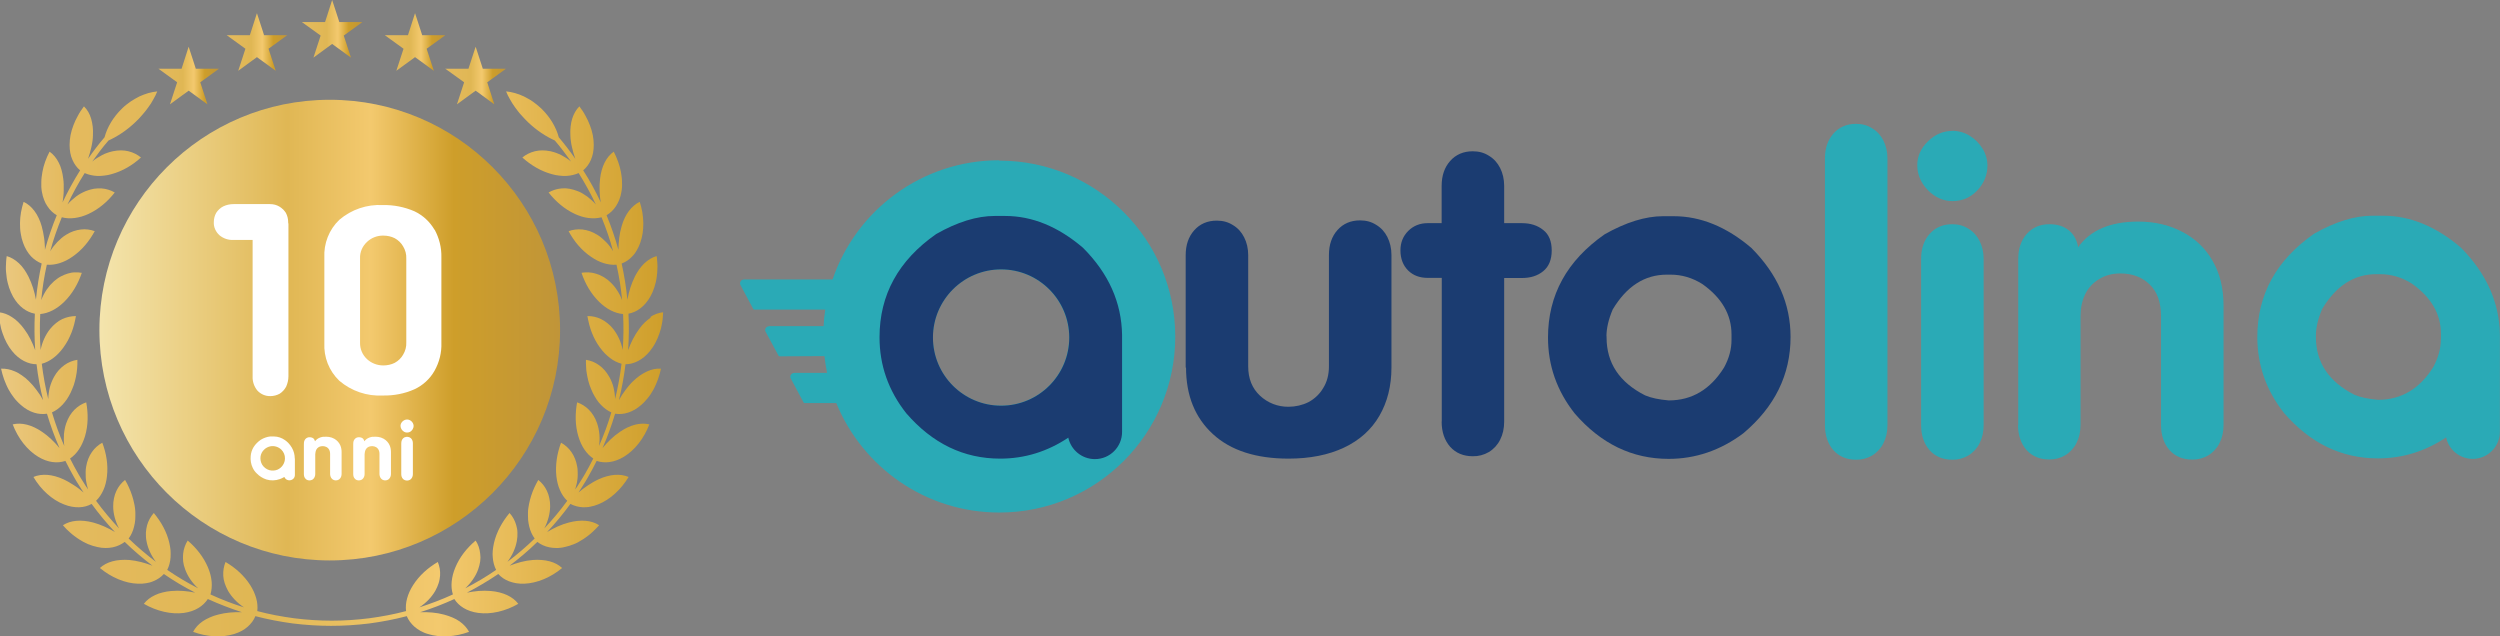 <?xml version="1.0" encoding="UTF-8"?><svg id="Ebene_1" xmlns="http://www.w3.org/2000/svg" xmlns:xlink="http://www.w3.org/1999/xlink" viewBox="0 0 208.72 53.1"><rect x="0" y="0" width="208.72" height="53.1" fill="#808080" stroke="none"/><defs><style>.cls-1{fill:url(#Unbenannter_Verlauf_2);}.cls-2{fill:url(#Unbenannter_Verlauf_8);}.cls-3{fill:url(#Unbenannter_Verlauf_6);}.cls-4{fill:url(#Unbenannter_Verlauf_7);}.cls-5{fill:#2aaab6;}.cls-6{fill:#1b3c71;}.cls-7{fill:#fff;}.cls-8{fill:url(#Unbenannter_Verlauf_6-3);}.cls-9{fill:url(#Unbenannter_Verlauf_6-5);}.cls-10{fill:url(#Unbenannter_Verlauf_6-2);}.cls-11{fill:url(#Unbenannter_Verlauf_6-4);}</style><linearGradient id="Unbenannter_Verlauf_6" x1="-1034.86" y1="-2573.38" x2="-1028.36" y2="-2573.38" gradientTransform="translate(832.41 2009.64) scale(.78)" gradientUnits="userSpaceOnUse"><stop offset="0" stop-color="#ebc982"/><stop offset="0" stop-color="#e4ba5e"/><stop offset=".41" stop-color="#e0b754"/><stop offset=".59" stop-color="#f3c96e"/><stop offset=".77" stop-color="#ce9e2a"/><stop offset="1" stop-color="#c09539"/></linearGradient><linearGradient id="Unbenannter_Verlauf_2" x1="-1067.3" y1="-2537.52" x2="-995.92" y2="-2537.52" gradientTransform="translate(832.41 2009.64) scale(.78)" gradientUnits="userSpaceOnUse"><stop offset="0" stop-color="#ebc982"/><stop offset=".1" stop-color="#e4ba5e"/><stop offset=".38" stop-color="#e0b754"/><stop offset=".66" stop-color="#f3c96e"/><stop offset="1" stop-color="#ce9e2a"/></linearGradient><linearGradient id="Unbenannter_Verlauf_6-2" x1="-1050.28" y1="-2568.37" x2="-1043.77" y2="-2568.37" xlink:href="#Unbenannter_Verlauf_6"/><linearGradient id="Unbenannter_Verlauf_6-3" x1="-1042.94" y1="-2571.96" x2="-1036.44" y2="-2571.96" xlink:href="#Unbenannter_Verlauf_6"/><linearGradient id="Unbenannter_Verlauf_6-4" x1="-1019.45" y1="-2568.37" x2="-1012.94" y2="-2568.37" xlink:href="#Unbenannter_Verlauf_6"/><linearGradient id="Unbenannter_Verlauf_6-5" x1="-1025.96" y1="-2571.96" x2="-1019.45" y2="-2571.96" xlink:href="#Unbenannter_Verlauf_6"/><linearGradient id="Unbenannter_Verlauf_7" x1="-1029.31" y1="-2541.08" x2="-1021.39" y2="-2541.08" gradientTransform="translate(832.41 2009.64) scale(.78)" gradientUnits="userSpaceOnUse"><stop offset="0" stop-color="#ebc982"/><stop offset="0" stop-color="#e4ba5e"/><stop offset=".23" stop-color="#fbf7d0"/><stop offset=".41" stop-color="#e0b754"/><stop offset=".59" stop-color="#f3c96e"/><stop offset=".77" stop-color="#ce9e2a"/><stop offset="1" stop-color="#c09539"/></linearGradient><linearGradient id="Unbenannter_Verlauf_8" x1="-1056.7" y1="-2541.13" x2="-1007.21" y2="-2541.13" gradientTransform="translate(832.41 2009.64) scale(.78)" gradientUnits="userSpaceOnUse"><stop offset="0" stop-color="#ebc982"/><stop offset="0" stop-color="#e4ba5e"/><stop offset="0" stop-color="#fbf7d0"/><stop offset="0" stop-color="#f8efc2"/><stop offset="0" stop-color="#f5e9b6"/><stop offset="0" stop-color="#f4e5af"/><stop offset="0" stop-color="#f4e5ae"/><stop offset=".41" stop-color="#e0b754"/><stop offset=".59" stop-color="#f3c96e"/><stop offset=".77" stop-color="#ce9e2a"/><stop offset="1" stop-color="#c09539"/></linearGradient></defs><g id="Ebene_2-2"><polygon class="cls-3" points="27.73 0 28.33 1.84 30.26 1.84 28.7 2.97 29.3 4.81 27.73 3.67 26.17 4.81 26.77 2.97 25.2 1.84 27.14 1.84 27.73 0"/><path class="cls-1" d="M54.36,26.49c-.17.12-.35.26-.52.42-.17.16-.33.35-.48.56-.39.53-.69,1.13-.92,1.77.07-1.02.08-2.04.03-3.05.69-.13,1.34-.58,1.82-1.42.13-.23.24-.48.33-.75.08-.26.16-.54.2-.83.02-.14.04-.29.05-.44.01-.15.02-.3.02-.45,0-.15,0-.3-.02-.46,0-.08-.01-.15-.02-.23,0-.08-.02-.15-.03-.23-.18.05-.36.13-.53.23-.17.1-.33.23-.49.37-.15.15-.3.32-.44.51-.07.1-.13.19-.19.3-.06.11-.13.22-.18.33-.07.15-.14.3-.2.45-.06.15-.12.31-.17.47-.1.32-.18.65-.24.98-.1-1.01-.26-2.02-.48-3.02.33-.12.63-.32.9-.61.14-.14.26-.3.36-.49.11-.18.21-.39.29-.62.09-.25.15-.51.2-.79.04-.28.06-.56.06-.86,0-.29-.04-.59-.08-.89-.05-.3-.13-.6-.22-.89-.34.16-.65.43-.91.77-.13.17-.24.36-.34.57-.1.21-.19.44-.26.69-.09.31-.16.64-.2.97-.02.16-.04.33-.05.5-.01.17-.01.34-.02.51-.27-.98-.6-1.95-.99-2.89.3-.18.57-.43.78-.75.11-.16.2-.35.28-.54.08-.2.14-.42.18-.66.01-.07.02-.13.03-.2,0-.07.01-.13.02-.2,0-.14.01-.27,0-.41,0-.28-.04-.56-.09-.85-.11-.58-.32-1.15-.6-1.7-.31.22-.57.53-.76.91-.1.19-.17.4-.24.62-.07.23-.11.47-.14.72-.02.16-.03.33-.04.49,0,.17,0,.33,0,.5,0,.17.02.34.03.5,0,.08.02.17.03.25.01.08.02.17.04.25-.43-.92-.92-1.82-1.47-2.68.27-.23.49-.52.64-.87.08-.18.14-.37.18-.58.04-.21.06-.43.06-.68,0-.27-.03-.54-.08-.81-.03-.14-.06-.28-.1-.41-.04-.14-.09-.27-.14-.41-.1-.28-.23-.54-.38-.81-.04-.07-.07-.13-.11-.2-.04-.07-.08-.13-.12-.19-.09-.13-.17-.25-.27-.38-.27.27-.47.62-.6,1.03-.12.4-.18.88-.15,1.39,0,.16.02.33.04.49.02.16.05.33.09.49.07.33.17.65.28.98-.43-.62-.89-1.22-1.38-1.8-.22-.83-.72-1.69-1.47-2.41-.22-.21-.46-.4-.7-.57-.12-.09-.24-.16-.37-.23-.12-.07-.25-.14-.37-.2-.25-.12-.5-.21-.75-.28-.25-.07-.5-.12-.74-.14.09.23.2.45.33.67.12.22.26.44.42.66.08.11.16.22.24.32.08.11.17.21.26.31.18.21.38.41.58.61.7.67,1.47,1.18,2.24,1.53.48.56.93,1.16,1.36,1.76-.26-.22-.54-.39-.82-.54-.14-.07-.29-.13-.44-.19-.15-.05-.3-.1-.45-.13-.48-.1-.92-.1-1.32,0-.4.1-.75.28-1.04.52.71.64,1.54,1.14,2.46,1.39.21.06.41.1.61.12.2.03.39.03.58.03.38-.02.73-.1,1.05-.24.53.85,1.02,1.73,1.44,2.63-.05-.06-.11-.13-.17-.19-.06-.06-.12-.12-.18-.17-.12-.11-.25-.22-.37-.31-.13-.09-.27-.18-.4-.26-.14-.08-.27-.15-.42-.2-.23-.09-.45-.15-.67-.19-.22-.04-.43-.05-.63-.03-.41.03-.78.15-1.11.34.59.75,1.33,1.39,2.19,1.79.19.09.39.16.58.22.19.06.38.1.57.12.37.05.74.03,1.08-.06.38.92.71,1.87.97,2.84-.08-.14-.18-.28-.28-.41-.1-.13-.2-.26-.32-.37-.23-.23-.46-.44-.73-.6-.21-.13-.42-.23-.62-.3-.21-.07-.42-.12-.62-.14-.41-.04-.79.01-1.15.14.45.84,1.07,1.59,1.86,2.13.18.12.35.23.53.32.18.09.36.16.54.22.36.11.72.16,1.07.13.22.98.38,1.97.47,2.96-.12-.31-.27-.61-.45-.87-.09-.13-.18-.26-.29-.38-.1-.12-.22-.23-.33-.33-.09-.08-.18-.16-.28-.22-.09-.07-.19-.13-.29-.18-.19-.11-.39-.19-.58-.24-.19-.06-.39-.09-.59-.1-.2,0-.39,0-.58.04.3.9.79,1.75,1.47,2.42.61.6,1.31.96,2,1.02.05,1,.04,2-.03,3-.13-.66-.41-1.26-.79-1.75-.15-.19-.32-.36-.49-.49-.17-.14-.35-.25-.53-.34-.37-.18-.76-.26-1.14-.25.02.12.04.24.07.35.03.12.05.23.08.35.03.12.06.23.1.34.04.11.07.23.12.34.09.22.18.44.3.65.12.21.23.41.38.6.13.18.26.33.4.48.14.14.29.27.44.39.3.23.63.39.96.48-.12.99-.3,1.98-.54,2.95,0-.17-.02-.33-.04-.5-.02-.16-.06-.32-.09-.48-.04-.16-.09-.31-.15-.45-.06-.15-.12-.29-.2-.42-.12-.21-.25-.4-.4-.57-.15-.17-.31-.31-.47-.42-.33-.24-.7-.38-1.08-.44,0,.12,0,.24,0,.36,0,.12.01.24.02.36,0,.12.02.24.04.35,0,.06.02.12.03.18.01.06.02.12.03.17.02.12.05.23.08.35.03.11.06.23.1.34.04.11.08.22.13.33.04.11.09.22.14.32.1.19.2.37.31.54.11.17.23.32.37.46.26.27.55.49.87.63-.14.48-.3.95-.47,1.42-.18.47-.36.94-.56,1.39.05-.33.06-.66.03-.98-.03-.32-.09-.63-.19-.92-.32-.93-.95-1.5-1.67-1.75-.17.94-.17,1.91.1,2.82.24.83.67,1.48,1.25,1.87-.22.45-.46.89-.71,1.32l-.19.32-.1.16-.1.16-.2.32-.21.31c.1-.32.17-.65.2-.96.01-.16.02-.32.01-.48,0-.08,0-.16-.01-.23,0-.08-.02-.16-.03-.23-.16-.97-.68-1.64-1.35-2.01-.33.89-.49,1.85-.39,2.8.03.21.06.42.11.61.05.19.11.38.19.55.15.35.35.65.61.89-.59.81-1.23,1.58-1.92,2.31.31-.59.48-1.23.49-1.85,0-.25-.02-.47-.07-.69-.05-.22-.11-.42-.2-.6-.17-.37-.43-.68-.72-.91-.12.21-.23.42-.33.64-.05.11-.1.22-.14.33-.02.06-.04.11-.06.17-.02.06-.04.11-.06.17-.04.11-.07.23-.1.34-.03.12-.06.23-.08.35-.02.12-.04.23-.06.35-.02.12-.03.24-.03.35,0,.11,0,.21,0,.32,0,.1,0,.21.01.31.02.2.05.39.1.58.09.37.24.7.45.98-.72.7-1.48,1.35-2.28,1.95.41-.53.68-1.14.79-1.74.04-.24.06-.47.05-.69,0-.22-.04-.43-.1-.63-.11-.39-.3-.74-.56-1.02-.61.73-1.09,1.59-1.3,2.51-.05.21-.08.42-.1.62-.02.2-.02.4,0,.58.03.38.12.73.28,1.04-.82.57-1.69,1.08-2.58,1.54.49-.46.87-1,1.08-1.58.08-.23.14-.46.17-.67.03-.22.03-.43,0-.64-.04-.41-.17-.78-.38-1.1-.73.62-1.34,1.38-1.7,2.26-.08.2-.15.39-.2.59-.05.19-.08.39-.1.58-.04.38,0,.74.1,1.07-.91.42-1.85.77-2.8,1.08.56-.37,1.02-.84,1.33-1.38.12-.21.21-.43.28-.64.07-.21.1-.42.12-.62.03-.41-.04-.79-.19-1.15-.82.48-1.55,1.13-2.06,1.93-.11.18-.22.36-.3.55-.08.18-.15.37-.2.55-.1.36-.13.73-.09,1.07-1.01.27-2.04.46-3.08.6-1.04.13-2.08.2-3.13.2-1.05,0-2.09-.07-3.13-.2-1.04-.14-2.07-.33-3.08-.6.04-.35.01-.71-.09-1.07-.05-.18-.12-.37-.2-.55-.08-.18-.18-.36-.3-.55-.51-.8-1.24-1.45-2.06-1.93-.15.36-.21.74-.19,1.15.01.2.05.41.12.62.07.21.16.42.28.64.31.53.77,1.01,1.33,1.38-.95-.3-1.89-.66-2.8-1.08.1-.33.13-.7.1-1.07-.02-.19-.05-.38-.1-.58-.05-.2-.12-.39-.2-.59-.37-.88-.97-1.64-1.7-2.26-.2.32-.34.7-.38,1.1-.02.2-.02.42,0,.64.03.22.08.44.17.67.21.58.59,1.13,1.08,1.58-.89-.46-1.75-.97-2.58-1.54.16-.31.25-.66.28-1.04.01-.19.01-.38,0-.58-.02-.2-.05-.4-.1-.62-.21-.93-.69-1.78-1.3-2.51-.25.29-.45.63-.56,1.02-.05.2-.09.41-.1.63,0,.22,0,.45.05.69.11.61.39,1.21.79,1.74-.8-.61-1.56-1.25-2.28-1.95.21-.28.36-.61.45-.98.05-.18.08-.38.1-.58,0-.1.01-.2.01-.31,0-.1,0-.21,0-.32,0-.12-.02-.24-.03-.35-.02-.12-.03-.24-.06-.35-.02-.12-.05-.23-.08-.35-.03-.12-.06-.23-.1-.34-.02-.06-.04-.11-.06-.17-.02-.06-.04-.11-.06-.17-.04-.11-.09-.22-.14-.33-.09-.22-.21-.43-.33-.64-.3.24-.55.54-.72.91-.09.18-.15.38-.2.6-.05.22-.07.45-.07.69,0,.62.18,1.26.49,1.85-.68-.73-1.33-1.5-1.92-2.31.25-.24.45-.54.61-.89.08-.17.14-.36.19-.55.05-.19.09-.4.11-.61.11-.95-.05-1.91-.39-2.8-.67.37-1.19,1.04-1.35,2.01-.01.08-.02.15-.03.23,0,.08-.01.16-.01.23,0,.16,0,.32.01.48.03.32.1.65.2.96l-.21-.31-.2-.32-.1-.16-.1-.16-.19-.32c-.25-.44-.49-.87-.71-1.32.58-.39,1-1.04,1.25-1.87.27-.91.27-1.89.1-2.82-.72.25-1.35.82-1.67,1.75-.1.29-.16.6-.19.92-.02.32-.02.65.03.98-.2-.46-.39-.92-.56-1.39-.17-.47-.33-.94-.47-1.42.32-.14.61-.36.87-.63.13-.14.25-.29.37-.46.11-.17.22-.35.31-.54.05-.11.1-.22.14-.32.05-.11.09-.22.13-.33.04-.11.07-.23.1-.34.03-.11.06-.23.08-.35.01-.06.02-.12.03-.17.01-.06.02-.12.03-.18.02-.12.03-.24.04-.35.01-.12.02-.24.02-.36,0-.12,0-.24,0-.36-.38.06-.75.2-1.08.44-.17.12-.32.26-.47.42-.15.17-.28.35-.4.57-.08.14-.14.28-.2.42-.06.15-.11.3-.15.45-.04.16-.07.32-.09.48-.03.16-.03.33-.04.5-.24-.97-.42-1.96-.54-2.95.34-.09.66-.25.96-.48.15-.11.3-.24.44-.39.14-.14.27-.3.4-.48.14-.19.26-.39.38-.6.11-.21.21-.43.3-.65.04-.11.08-.22.12-.34.04-.11.07-.23.1-.34.03-.12.05-.23.08-.35.03-.12.05-.23.07-.35-.38,0-.77.08-1.14.25-.19.09-.36.2-.53.34-.17.14-.34.3-.49.49-.38.48-.66,1.09-.79,1.75-.07-1-.08-2-.03-3,.69-.06,1.39-.42,2-1.02.68-.67,1.16-1.51,1.47-2.42-.19-.03-.38-.05-.58-.04-.2,0-.39.04-.59.1-.2.06-.39.14-.58.24-.1.05-.19.11-.29.18-.09.07-.19.14-.28.22-.11.1-.22.21-.33.33-.1.12-.2.25-.29.38-.18.27-.33.56-.45.87.1-1,.25-1.99.47-2.96.35.03.71-.02,1.07-.13.18-.06.36-.13.54-.22.18-.09.36-.2.53-.32.79-.54,1.4-1.29,1.86-2.13-.36-.13-.75-.19-1.15-.14-.2.02-.41.07-.62.14-.21.07-.41.17-.62.3-.27.16-.5.37-.73.6-.11.12-.21.24-.32.37-.1.13-.2.27-.28.41.26-.97.59-1.91.97-2.84.34.09.7.11,1.08.06.19-.02.37-.07.57-.12.19-.06.39-.13.58-.22.86-.4,1.6-1.03,2.19-1.79-.33-.19-.71-.31-1.11-.34-.2-.01-.42,0-.63.03-.22.04-.44.1-.67.19-.15.06-.28.13-.42.2-.14.08-.27.16-.4.26-.13.1-.25.2-.37.31-.06.06-.12.11-.18.17-.06.06-.11.12-.17.19.43-.91.91-1.79,1.44-2.63.32.14.67.22,1.05.24.19,0,.38,0,.58-.03.2-.02.41-.06.61-.12.92-.25,1.76-.75,2.46-1.39-.29-.24-.64-.42-1.04-.52-.4-.1-.84-.1-1.32,0-.15.03-.3.08-.45.13-.15.05-.3.11-.44.19-.28.15-.57.32-.82.54.43-.61.87-1.2,1.36-1.76.77-.35,1.54-.86,2.24-1.53.21-.2.41-.4.58-.61.09-.11.18-.21.26-.31.08-.11.16-.21.24-.32.16-.21.3-.43.42-.66.13-.22.24-.44.33-.67-.24.03-.49.07-.74.14-.25.07-.5.17-.75.28-.12.06-.25.13-.37.2-.12.07-.25.15-.37.23-.24.17-.48.35-.7.57-.75.72-1.25,1.58-1.47,2.41-.49.57-.95,1.18-1.38,1.8.11-.32.21-.65.28-.98.03-.16.07-.33.09-.49.02-.16.04-.33.04-.49.03-.51-.03-.98-.15-1.39-.12-.41-.32-.76-.6-1.03-.09.12-.18.25-.27.38-.04.06-.08.13-.12.19-.04.07-.08.13-.11.2-.15.27-.28.53-.38.81-.05.14-.1.27-.14.41-.04.14-.07.28-.1.41-.05.27-.08.54-.08.81,0,.24.02.47.06.68.04.21.1.41.18.58.16.36.37.65.64.87-.54.86-1.03,1.76-1.47,2.68.01-.08.03-.17.04-.25.01-.08.02-.17.03-.25.02-.17.03-.34.03-.5,0-.17,0-.33,0-.5,0-.16-.02-.33-.04-.49-.03-.26-.08-.5-.14-.72-.06-.23-.14-.43-.24-.62-.19-.38-.45-.69-.76-.91-.29.55-.5,1.13-.6,1.7-.05.29-.09.57-.09.85,0,.14,0,.28,0,.41,0,.07.01.13.02.2,0,.07.02.13.03.2.04.24.1.46.18.66.07.2.17.38.28.54.21.33.48.57.78.75-.39.94-.72,1.91-.99,2.89,0-.17,0-.34-.02-.51,0-.17-.03-.34-.05-.5-.04-.33-.12-.66-.2-.97-.07-.25-.16-.48-.26-.69-.1-.21-.21-.4-.34-.57-.25-.34-.56-.61-.91-.77-.09.3-.17.6-.22.89-.05.3-.08.6-.08.89,0,.29.01.58.06.86.04.28.11.54.2.79.08.23.18.43.29.62.11.18.23.35.36.49.27.28.57.48.9.61-.22.99-.38,2-.48,3.02-.06-.34-.14-.67-.24-.98-.05-.16-.11-.32-.17-.47-.06-.15-.13-.3-.2-.45-.06-.12-.12-.23-.18-.33-.06-.11-.13-.21-.19-.3-.13-.19-.28-.36-.44-.51-.16-.15-.32-.27-.49-.37-.17-.1-.35-.18-.53-.23-.01.08-.02.15-.03.23,0,.08-.01.15-.02.23,0,.15-.02.31-.02.46,0,.15,0,.3.02.45.01.15.03.3.05.44.04.29.12.57.2.83.09.26.2.51.33.75.48.84,1.13,1.29,1.82,1.42-.05,1.02-.04,2.04.03,3.05-.23-.64-.53-1.25-.92-1.77-.15-.21-.31-.39-.48-.56s-.34-.31-.52-.42c-.35-.24-.73-.38-1.11-.42,0,.15.01.31.03.46.01.15.04.3.06.45.03.15.06.3.09.44.04.14.08.29.13.42.09.28.21.54.34.79.13.25.28.47.45.68.15.19.31.35.48.49.17.14.33.25.51.34.35.18.7.27,1.05.27.12,1.01.3,2.02.55,3-.08-.15-.17-.29-.26-.44-.09-.14-.19-.28-.29-.41-.1-.13-.2-.26-.31-.39-.11-.12-.22-.24-.34-.36-.18-.18-.38-.34-.57-.47-.19-.13-.38-.25-.58-.33-.39-.17-.78-.25-1.16-.23.03.15.07.3.11.45s.09.29.14.44c.05.14.11.28.17.42.03.07.06.14.09.2.03.07.07.13.1.2.07.13.14.25.22.37.08.12.16.23.25.35.09.11.17.22.27.31.09.1.19.19.29.28.18.16.36.29.55.4.19.11.37.19.56.25.37.12.74.14,1.08.09.14.49.31.97.48,1.45.18.48.36.95.57,1.42-.22-.26-.44-.51-.69-.74-.24-.23-.5-.44-.77-.62-.85-.58-1.7-.8-2.45-.62.44,1.16,1.21,2.15,2.12,2.7.82.5,1.62.57,2.28.35.22.46.47.9.72,1.35l.19.33.1.16.1.16.2.32.21.32c-.26-.22-.52-.43-.81-.61-.14-.09-.28-.18-.42-.26-.07-.04-.15-.08-.22-.12-.07-.04-.15-.07-.22-.11-.94-.43-1.82-.5-2.52-.2.63,1.07,1.56,1.91,2.55,2.29.22.09.44.15.65.19.21.04.41.05.61.05.39-.01.74-.11,1.05-.28.6.82,1.25,1.61,1.95,2.35-.58-.35-1.2-.63-1.83-.8-1-.26-1.87-.19-2.52.23.2.24.42.45.65.65.11.1.23.19.35.28.06.04.12.09.18.13.06.04.12.08.18.12.12.08.25.15.37.22.13.07.26.13.38.18.13.05.26.1.39.14.13.04.26.07.39.1.12.02.23.04.34.06.11.01.22.02.33.02.21,0,.42-.02.61-.06.38-.08.71-.24.99-.45.73.71,1.51,1.37,2.32,1.99-.64-.25-1.29-.42-1.94-.48-.26-.02-.5-.02-.74,0-.23.02-.45.05-.66.11-.41.11-.77.3-1.05.56.95.79,2.11,1.28,3.17,1.31.24.01.47,0,.68-.04.21-.03.41-.08.59-.16.36-.14.66-.35.9-.61.84.58,1.72,1.1,2.62,1.56-.67-.14-1.34-.2-1.99-.14-.26.02-.5.06-.73.12-.23.05-.44.13-.63.22-.39.18-.71.42-.94.73,1.08.62,2.29.9,3.34.76.96-.13,1.62-.58,2-1.16.93.42,1.88.79,2.85,1.1-.68-.02-1.35.03-1.99.2-.25.06-.48.14-.7.24-.21.09-.41.2-.59.32-.35.24-.62.54-.8.88,1.17.43,2.41.5,3.43.18.23-.07.44-.16.63-.26.19-.1.35-.22.5-.35.29-.26.51-.55.64-.88,1.03.27,2.08.47,3.13.61,1.06.13,2.12.2,3.19.2,1.06,0,2.13-.07,3.19-.2,1.06-.14,2.1-.34,3.13-.61.13.32.35.62.64.88.15.13.31.24.5.35.19.1.4.2.63.26,1.01.32,2.26.25,3.43-.18-.18-.34-.45-.63-.8-.88-.18-.12-.37-.23-.59-.32-.21-.09-.45-.17-.7-.24-.63-.17-1.31-.22-1.99-.2.97-.31,1.92-.67,2.85-1.1.37.59,1.04,1.03,2,1.16,1.05.14,2.27-.14,3.34-.76-.23-.3-.55-.55-.94-.73-.19-.09-.4-.16-.63-.22-.23-.06-.47-.1-.73-.12-.65-.06-1.32,0-1.99.14.9-.47,1.78-.99,2.62-1.56.23.26.53.47.9.61.18.07.38.12.59.16.21.03.44.05.68.04,1.06-.04,2.21-.52,3.16-1.31-.28-.26-.63-.45-1.05-.56-.21-.06-.43-.09-.66-.11-.23-.02-.48-.02-.74,0-.65.05-1.3.23-1.94.48.81-.62,1.59-1.27,2.32-1.99.27.21.6.37.99.45.19.04.39.06.61.06.11,0,.22,0,.33-.02.11-.01.23-.03.34-.06.13-.03.26-.06.39-.1.13-.04.26-.09.39-.14.13-.05.26-.11.38-.18.13-.07.25-.14.37-.22.06-.04.12-.08.18-.12.06-.04.12-.09.18-.13.12-.09.24-.18.35-.28.22-.2.45-.42.65-.65-.64-.42-1.52-.49-2.52-.23-.63.16-1.25.45-1.83.8.7-.74,1.35-1.53,1.95-2.35.31.16.66.26,1.05.28.19,0,.4,0,.61-.05.21-.04.43-.1.65-.19.99-.39,1.91-1.23,2.55-2.29-.7-.3-1.58-.23-2.52.2-.07.03-.15.07-.22.11-.07.04-.15.08-.22.12-.14.08-.29.17-.42.26-.28.18-.55.39-.81.61l.21-.32.2-.32.1-.16.1-.16.19-.33c.25-.44.5-.89.72-1.35.66.22,1.46.15,2.28-.35.91-.55,1.68-1.54,2.12-2.7-.75-.18-1.6.04-2.45.62-.27.18-.53.39-.77.62-.25.23-.47.48-.69.74.21-.46.39-.94.57-1.42.17-.48.34-.96.48-1.45.34.05.71.03,1.08-.09.18-.06.37-.14.56-.25.19-.11.37-.24.55-.4.1-.09.2-.18.29-.28.09-.1.18-.2.27-.31.09-.11.17-.22.25-.35.08-.12.15-.25.22-.37.03-.06.07-.13.1-.2.03-.07.06-.13.09-.2.06-.14.12-.28.17-.42.05-.14.09-.29.14-.44.04-.15.08-.3.11-.45-.38-.03-.77.05-1.16.23-.19.09-.39.2-.58.33-.19.13-.38.29-.57.47-.12.11-.23.23-.34.36s-.21.25-.31.39c-.1.13-.2.27-.29.41-.09.14-.18.29-.26.44.24-.99.43-1.99.55-3,.35,0,.7-.09,1.05-.27.17-.09.34-.2.51-.34.16-.14.33-.3.48-.49.16-.21.32-.43.45-.68.13-.25.25-.51.34-.79.05-.14.09-.28.13-.42.03-.14.06-.29.09-.44.03-.15.05-.3.06-.45.01-.15.02-.31.03-.46-.38.04-.76.18-1.11.42h0s0,0,0,0Z"/><polygon class="cls-10" points="15.75 3.9 16.35 5.74 18.28 5.74 16.72 6.87 17.32 8.71 15.75 7.57 14.19 8.71 14.79 6.87 13.23 5.74 15.16 5.74 15.75 3.9"/><polygon class="cls-8" points="21.45 1.1 22.05 2.94 23.98 2.94 22.42 4.07 23.02 5.91 21.45 4.77 19.89 5.91 20.49 4.07 18.93 2.94 20.86 2.94 21.45 1.1"/><polygon class="cls-11" points="39.71 3.9 40.31 5.74 42.24 5.74 40.68 6.87 41.27 8.71 39.71 7.57 38.15 8.71 38.75 6.87 37.18 5.74 39.11 5.74 39.71 3.9"/><polygon class="cls-9" points="34.65 1.1 35.25 2.94 37.18 2.94 35.62 4.07 36.22 5.91 34.65 4.77 33.09 5.91 33.69 4.07 32.13 2.94 34.06 2.94 34.65 1.1"/><path class="cls-4" d="M32.61,19.7c-1.01,0-1.78.67-2.3,2-.52,1.33-.78,3.3-.78,5.89s.26,4.56.78,5.89c.52,1.33,1.29,2,2.3,2s1.76-.67,2.28-2c.52-1.33.78-3.3.78-5.89s-.26-4.56-.78-5.89c-.52-1.33-1.28-2-2.28-2h0Z"/><path class="cls-2" d="M27.53,8.33c-10.62,0-19.23,8.61-19.23,19.23s8.61,19.23,19.23,19.23,19.23-8.61,19.23-19.23-8.61-19.23-19.23-19.23h0Z"/><path class="cls-7" d="M24.06,18.64s0-.06,0-.1c0-.27-.07-.54-.2-.78-.06-.09-.12-.16-.19-.24-.02-.02-.04-.04-.06-.06,0,0-.01,0-.02-.01-.08-.08-.16-.14-.26-.2-.23-.14-.5-.21-.78-.21-.03,0-.07,0-.1,0-.02,0-.04,0-.05,0h-2.9c-.29,0-.59.06-.86.19-.24.12-.44.31-.59.54-.13.23-.2.5-.2.78-.02.41.16.8.46,1.08.33.28.76.43,1.2.4h1.58v11.38c-.02.44.12.86.4,1.2.28.3.67.47,1.08.46.27,0,.54-.07.78-.2.23-.15.41-.35.54-.59.12-.27.19-.57.19-.86v-12.71s0-.04,0-.06h0s0,0,0,0Z"/><path class="cls-7" d="M36.28,19.19c-.39-.68-.98-1.22-1.68-1.55-.83-.36-1.74-.54-2.64-.52-1.33-.07-2.62.37-3.63,1.23-.86.82-1.31,1.98-1.25,3.16h0v1.59c0,.06,0,.11,0,.17v3.6c0,.06,0,.11,0,.17v1.59h0c-.06,1.19.39,2.34,1.25,3.16,1.01.86,2.3,1.3,3.63,1.23.91.02,1.81-.15,2.64-.52.71-.33,1.3-.87,1.68-1.55.4-.71.6-1.51.57-2.33v-7.13c.02-.82-.18-1.61-.57-2.33h0ZM33.92,23.28v5.3c.02.36-.08.73-.27,1.04-.16.28-.4.51-.69.67-.29.15-.63.22-.96.22-.5,0-.98-.18-1.35-.52-.39-.36-.6-.85-.59-1.38v-7.04c-.02-.53.2-1.02.59-1.38.36-.34.85-.53,1.35-.52.33,0,.67.07.96.22.29.16.53.39.69.67.19.31.29.67.27,1.04v1.69h0Z"/><path class="cls-7" d="M24.61,38.29c0-.32-.08-.63-.24-.91-.08-.14-.19-.28-.3-.4-.08-.09-.18-.16-.27-.23-.27-.19-.59-.31-.93-.31-.11,0-.21,0-.32,0-.27.03-.54.13-.77.27-.24.16-.46.38-.61.62-.14.23-.22.49-.24.75-.03.33.02.68.17.98.08.17.19.33.33.46.22.23.5.41.81.51.36.11.76.1,1.12-.03.14-.05.26-.11.38-.18.06.14.17.24.32.27.16.04.34-.02.45-.14.07-.08.11-.19.11-.29,0-.46,0-.92,0-1.38h0ZM23.17,39.21c-.21.09-.46.1-.69.04-.24-.07-.46-.24-.59-.45-.12-.2-.17-.45-.14-.68.03-.22.14-.44.31-.59.14-.14.33-.23.52-.27.33-.06.67.05.91.28.19.19.31.46.3.73,0,.4-.25.78-.62.94h0Z"/><path id="path18" class="cls-7" d="M27,36.47c.31-.03.63,0,.91.16.23.13.41.33.51.57.07.17.1.36.1.55v1.82c0,.16-.06.34-.19.44-.18.14-.46.13-.62-.04-.1-.1-.14-.24-.15-.38,0-.57,0-1.13,0-1.7,0-.17-.04-.33-.16-.46-.15-.16-.39-.21-.6-.17-.17.03-.31.13-.39.28-.06.12-.08.25-.09.38v1.67c0,.16-.07.33-.2.43-.19.13-.47.12-.62-.06-.11-.12-.13-.26-.13-.41v-2.4c0-.11,0-.24.04-.35.06-.15.18-.26.34-.29.13-.02.29,0,.4.08.08.06.12.15.15.25.06-.07.12-.14.19-.19.16-.11.34-.17.53-.19h0Z"/><path id="path18-2" class="cls-7" d="M31.12,36.47c.31-.03.63,0,.91.16.23.13.41.33.51.57.07.17.1.36.1.55v1.82c0,.16-.06.34-.19.44-.18.14-.46.13-.62-.04-.1-.1-.14-.24-.15-.38,0-.57,0-1.13,0-1.7,0-.17-.04-.33-.16-.46-.15-.16-.39-.21-.6-.17-.17.03-.31.13-.39.28-.06.12-.08.25-.09.38v1.67c0,.16-.07.33-.2.43-.19.13-.47.12-.62-.06-.11-.12-.13-.26-.13-.41v-2.4c0-.11,0-.24.04-.35.06-.15.18-.26.34-.29.13-.02.29,0,.4.08.08.06.12.15.15.25.06-.07.12-.14.19-.19.16-.11.34-.17.53-.19h0Z"/><path id="path6" class="cls-7" d="M33.91,35.03c.3-.05.6.2.62.5.01.23-.12.44-.33.54-.15.06-.32.06-.46-.02-.17-.1-.29-.27-.3-.47-.02-.26.21-.51.47-.55h0Z"/><path id="path22" class="cls-7" d="M34.31,36.59c.11.11.16.26.16.41v2.58c0,.17-.06.34-.2.45-.18.13-.46.12-.62-.04-.11-.11-.15-.26-.15-.41v-2.47c0-.09,0-.18.02-.27.03-.14.13-.27.26-.33.17-.07.39-.05.53.08h0Z"/><g id="_lin"><path id="path851" class="cls-5" d="M152.36,35.49V13.23c0-.86.24-1.55.71-2.08.48-.54,1.11-.81,1.89-.81.51,0,.95.12,1.34.37.41.24.73.6.94,1.02.22.44.34.94.34,1.5v22.26c0,.57-.11,1.07-.34,1.52-.21.42-.54.78-.94,1.02-.41.24-.87.36-1.34.35-.78,0-1.41-.26-1.89-.79-.47-.54-.71-1.24-.71-2.1h0s0,0,0,0Z"/><path id="path853" class="cls-5" d="M160.39,35.49v-13.88c0-.86.24-1.55.71-2.08.48-.54,1.11-.81,1.89-.81.51,0,.95.12,1.34.37.41.24.73.6.94,1.02.22.44.34.94.34,1.5v13.88c0,.57-.11,1.07-.34,1.52-.21.42-.54.78-.94,1.02-.41.24-.87.36-1.34.35-.78,0-1.41-.26-1.89-.79-.47-.54-.71-1.24-.71-2.1h0s0,0,0,0ZM162.99,10.92c.51,0,1.01.14,1.45.41.44.27.81.64,1.08,1.08.26.41.4.89.41,1.38,0,.81-.29,1.52-.86,2.12-.57.59-1.25.88-2.07.88-.76,0-1.45-.31-2.05-.92-.59-.61-.88-1.31-.88-2.08,0-.74.29-1.4.88-1.98.6-.59,1.28-.88,2.05-.88h0s0,0,0,0Z"/><path id="path855" class="cls-5" d="M168.5,35.49v-13.88c0-.86.24-1.55.71-2.08.48-.54,1.11-.81,1.89-.81.67,0,1.21.17,1.62.51.42.34.68.81.78,1.41,1.01-1.42,2.68-2.14,5.01-2.14,1.37,0,2.59.28,3.67.85,1.07.54,1.95,1.38,2.54,2.42.61,1.05.92,2.29.92,3.74v9.97c0,.57-.11,1.07-.34,1.52-.21.42-.54.78-.94,1.02-.41.24-.87.36-1.34.35-.78,0-1.41-.26-1.89-.79-.47-.54-.71-1.24-.71-2.1v-9.08c0-1.17-.32-2.05-.95-2.65-.62-.61-1.44-.92-2.45-.92-.68,0-1.28.16-1.78.48-.5.3-.9.73-1.15,1.25-.26.53-.39,1.14-.39,1.84v9.07c0,.57-.11,1.07-.34,1.52-.21.42-.54.78-.94,1.02-.41.24-.87.36-1.34.35-.78,0-1.41-.26-1.89-.79-.47-.54-.71-1.24-.71-2.1h0s0,0,0,0Z"/></g><g id="_ut"><path id="path858" class="cls-6" d="M98.99,30.7v-9.39c0-.86.24-1.55.71-2.08.48-.54,1.11-.81,1.89-.81.51,0,.95.12,1.34.37.41.24.73.6.94,1.02.22.43.34.93.34,1.5v9.28c0,1.02.33,1.84.99,2.45.64.6,1.49.93,2.37.92.58,0,1.16-.13,1.68-.39.5-.27.93-.67,1.22-1.17.32-.51.48-1.11.48-1.82v-9.29c0-.86.24-1.55.71-2.08.48-.54,1.11-.81,1.89-.81.51,0,.95.12,1.34.37.41.24.73.6.94,1.02.22.44.34.94.34,1.5v9.39c0,1.54-.34,2.89-1.01,4.04-.66,1.14-1.64,2.03-2.95,2.65-1.29.61-2.84.92-4.63.92-2.72,0-4.83-.68-6.32-2.05-1.49-1.37-2.24-3.22-2.24-5.56h0,0Z"/><path id="path860" class="cls-6" d="M120.37,35.19v-11.99h-1.17c-.68,0-1.23-.21-1.64-.62-.42-.42-.64-.98-.64-1.68,0-.65.22-1.19.65-1.62s.98-.65,1.62-.65h1.17v-3.11c0-.86.24-1.55.71-2.08.48-.54,1.11-.81,1.89-.81.51,0,.95.12,1.34.37.41.24.73.6.94,1.02.22.43.34.94.34,1.5v3.11h1.48c.72,0,1.31.19,1.78.57.47.36.71.94.71,1.71s-.24,1.35-.71,1.73c-.46.38-1.05.57-1.78.57h-1.48v11.99c0,.57-.11,1.07-.34,1.52-.21.42-.54.78-.94,1.02-.41.24-.87.36-1.34.35-.78,0-1.41-.26-1.89-.79-.47-.54-.71-1.24-.71-2.1h0Z"/></g><g id="o"><path id="path868" class="cls-6" d="M138.85,18.05h.88c2.25,0,4.41.88,6.49,2.65,2.18,2.19,3.27,4.66,3.27,7.43,0,3.16-1.32,5.84-3.95,8.05-1.9,1.42-3.98,2.13-6.23,2.13-3.04,0-5.65-1.26-7.84-3.79-1.49-1.89-2.23-4-2.23-6.34,0-3.55,1.58-6.42,4.73-8.62,1.77-1,3.4-1.51,4.88-1.51h0ZM134.13,28.08v.1c0,2.13,1.07,3.74,3.22,4.83.49.21,1.15.35,1.97.42,1.94,0,3.48-.92,4.62-2.75.42-.77.62-1.53.62-2.29v-.47c0-1.65-.81-3.06-2.44-4.21-.83-.52-1.71-.78-2.65-.78h-.31c-1.85,0-3.36.97-4.52,2.91-.35.83-.52,1.58-.52,2.23h0s0,0,0,0Z"/></g><path class="cls-5" d="M208.71,27.95c-.04-2.71-1.13-5.14-3.27-7.29-2.08-1.77-4.24-2.65-6.49-2.65h-.88c-1.48,0-3.11.5-4.88,1.51-3.15,2.2-4.73,5.07-4.73,8.62,0,2.34.74,4.45,2.23,6.34,2.19,2.53,4.8,3.79,7.84,3.79,2.04,0,3.93-.58,5.69-1.75.22,1.02,1.13,1.79,2.22,1.79,1.26,0,2.27-1.02,2.27-2.27v-7.93c0-.05,0-.11,0-.16h0ZM203.78,28.34c0,.75-.21,1.51-.62,2.29-1.14,1.83-2.68,2.75-4.62,2.75-.82-.07-1.48-.21-1.97-.42-2.15-1.09-3.22-2.7-3.22-4.83v-.1c0-.66.17-1.4.52-2.23,1.16-1.94,2.67-2.91,4.52-2.91h.31c.93,0,1.82.26,2.65.78,1.63,1.15,2.44,2.55,2.44,4.21v.47h0Z"/><path class="cls-5" d="M83.42,13.38c-6.45,0-11.94,4.16-13.91,9.95h-7.38c-.07,0-.2.03-.26.11-.08.08-.11.21-.07.32l1.09,2.04s.03.03.04.04c.02,0,.04.01.06.01h5.91c-.07.45-.12.91-.14,1.38h-4.52c-.07,0-.2.03-.27.11-.08.08-.11.21-.07.32l1.1,2.04s.03.03.04.04c.02,0,.04.01.06.01l3.73-.02c.05.47.13.94.22,1.4h-2.72c-.07,0-.2.03-.26.11-.08.08-.11.21-.07.32l1.09,2.04s.03.03.04.04c.02,0,.04.01.06.01h2.63c2.19,5.36,7.46,9.14,13.61,9.14,8.12,0,14.69-6.58,14.69-14.69s-6.58-14.69-14.69-14.69h0s0,0,0,0ZM83.57,33.87c-3.14,0-5.69-2.55-5.69-5.69s2.55-5.69,5.69-5.69,5.69,2.55,5.69,5.69-2.55,5.69-5.69,5.69Z"/><path class="cls-6" d="M93.68,27.97c-.04-2.71-1.12-5.14-3.27-7.29-2.08-1.77-4.24-2.65-6.49-2.65h-.88c-1.48,0-3.11.5-4.88,1.51-3.15,2.2-4.73,5.07-4.73,8.62,0,2.34.74,4.45,2.23,6.34,2.19,2.53,4.8,3.79,7.84,3.79,2.04,0,3.93-.58,5.69-1.75.22,1.02,1.13,1.79,2.22,1.79,1.26,0,2.27-1.02,2.27-2.27v-7.93c0-.05,0-.11,0-.16h0ZM83.58,33.87c-3.14,0-5.69-2.55-5.69-5.69s2.55-5.69,5.69-5.69,5.69,2.55,5.69,5.69-2.55,5.69-5.69,5.69Z"/></g></svg>